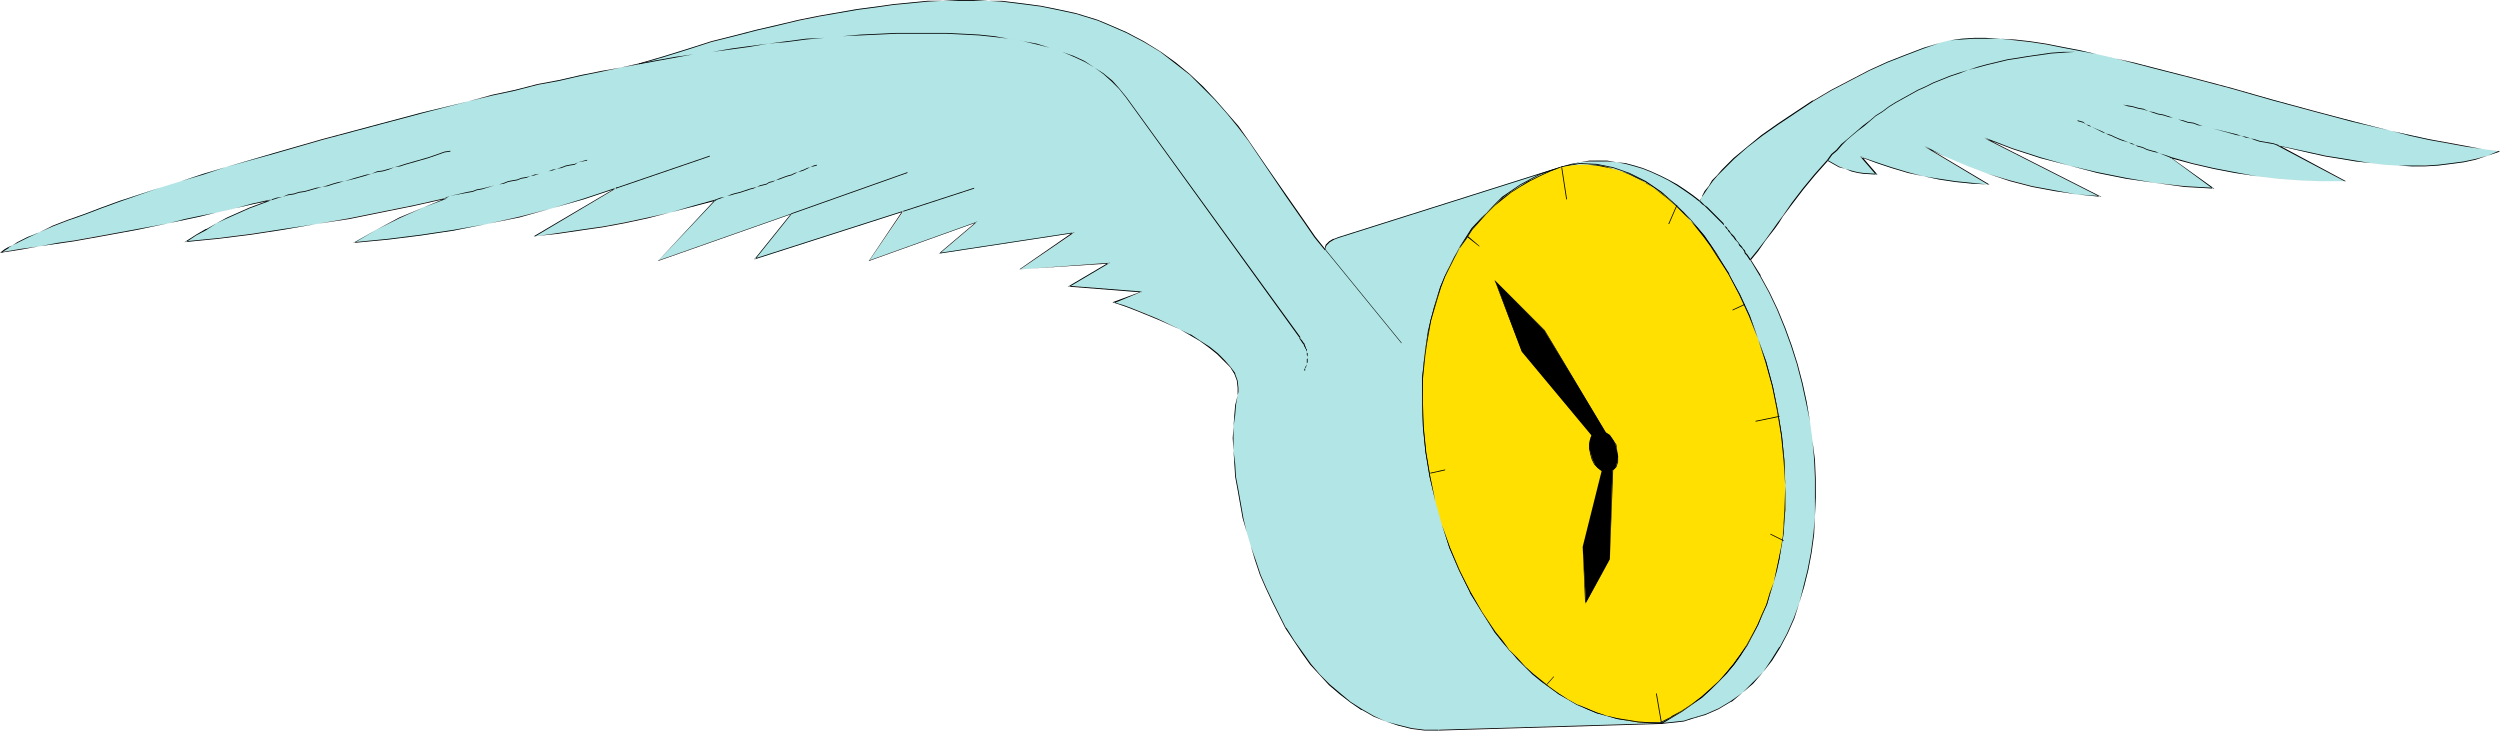 <?xml version="1.0" encoding="UTF-8" standalone="no"?>
<svg
   version="1.0"
   width="129.809mm"
   height="37.932mm"
   id="svg48"
   sodipodi:docname="Time Flies 2.wmf"
   xmlns:inkscape="http://www.inkscape.org/namespaces/inkscape"
   xmlns:sodipodi="http://sodipodi.sourceforge.net/DTD/sodipodi-0.dtd"
   xmlns="http://www.w3.org/2000/svg"
   xmlns:svg="http://www.w3.org/2000/svg">
  <sodipodi:namedview
     id="namedview48"
     pagecolor="#ffffff"
     bordercolor="#000000"
     borderopacity="0.25"
     inkscape:showpageshadow="2"
     inkscape:pageopacity="0.0"
     inkscape:pagecheckerboard="0"
     inkscape:deskcolor="#d1d1d1"
     inkscape:document-units="mm" />
  <defs
     id="defs1">
    <pattern
       id="WMFhbasepattern"
       patternUnits="userSpaceOnUse"
       width="6"
       height="6"
       x="0"
       y="0" />
  </defs>
  <path
     style="fill:#b2e5e5;fill-opacity:1;fill-rule:evenodd;stroke:none"
     d="M 0.323,49.459 0.97,49.136 l 0.646,-0.485 0.808,-0.485 0.97,-0.485 1.939,-1.131 2.424,-0.97 2.586,-1.131 2.909,-1.131 3.232,-1.293 3.394,-1.293 3.555,-1.293 3.878,-1.293 4.04,-1.293 4.202,-1.293 4.363,-1.455 4.363,-1.293 9.373,-2.748 9.534,-2.586 9.696,-2.748 9.696,-2.586 9.373,-2.263 4.686,-1.131 4.525,-1.131 4.363,-0.97 4.363,-0.97 4.202,-0.97 4.04,-0.647 3.717,-0.808 3.555,-0.647 5.01,-1.616 4.686,-1.455 4.525,-1.293 4.525,-1.293 4.363,-1.131 4.202,-0.97 4.04,-0.808 4.04,-0.808 3.717,-0.808 3.717,-0.647 3.717,-0.485 3.394,-0.323 3.394,-0.485 3.232,-0.162 3.07,-0.162 L 188.102,0 h 2.909 l 2.909,0.162 2.747,0.162 2.586,0.162 2.586,0.323 2.424,0.485 2.424,0.323 2.262,0.485 2.262,0.647 2.101,0.485 2.101,0.808 1.939,0.647 3.717,1.616 3.394,1.94 3.232,1.94 2.909,2.101 2.909,2.424 2.586,2.263 2.424,2.586 2.262,2.586 2.101,2.748 2.101,2.748 3.878,5.495 3.717,5.495 3.555,5.334 1.939,2.586 1.939,2.424 0.162,-0.485 0.162,-0.323 0.646,-0.647 0.808,-0.485 0.808,-0.485 43.955,-13.9 1.778,-0.485 1.778,-0.323 1.778,-0.162 1.778,-0.162 1.778,0.162 1.778,0.162 1.778,0.323 1.778,0.323 1.616,0.647 1.616,0.647 1.778,0.647 1.616,0.808 1.616,0.97 1.616,0.97 1.454,1.131 1.454,1.131 0.485,-0.808 0.646,-1.131 0.646,-0.97 0.808,-0.97 0.97,-1.131 0.97,-1.131 0.97,-0.97 1.293,-1.293 2.586,-2.263 2.909,-2.263 3.07,-2.263 3.394,-2.263 3.555,-2.101 3.555,-2.101 3.717,-1.94 3.717,-1.94 3.555,-1.778 3.717,-1.455 3.394,-1.293 3.232,-0.97 1.939,-0.485 2.262,-0.323 2.424,-0.162 h 2.424 l 2.747,0.162 2.909,0.323 2.909,0.323 3.232,0.485 3.232,0.485 3.394,0.647 3.394,0.808 3.555,0.808 3.717,0.97 3.717,0.808 7.595,2.101 7.918,2.101 7.918,2.101 7.757,2.263 7.918,1.94 7.595,1.94 3.717,0.808 3.717,0.808 3.555,0.808 3.555,0.647 3.394,0.485 3.232,0.485 -2.262,0.808 -2.424,0.647 -2.262,0.647 -2.424,0.323 -2.586,0.323 h -2.586 l -2.586,0.162 -2.586,-0.162 -2.747,-0.162 -2.747,-0.323 -2.909,-0.323 -2.909,-0.485 -3.07,-0.647 -2.909,-0.485 -6.302,-1.455 12.928,6.95 h -4.363 l -4.202,-0.162 -4.363,-0.323 -4.202,-0.485 -4.363,-0.647 -4.202,-0.808 -4.202,-1.131 -4.202,-1.131 8.403,6.142 -5.656,-0.485 -5.818,-0.647 -5.656,-0.808 -5.656,-1.131 -5.494,-1.455 -5.656,-1.455 -5.494,-1.94 -5.494,-1.94 22.624,11.476 -4.525,-0.485 -4.363,-0.647 -4.363,-0.97 -4.363,-1.131 -4.363,-1.293 -4.202,-1.616 -4.202,-1.778 -4.04,-1.94 12.443,7.435 -3.07,-0.162 -3.232,-0.323 -3.232,-0.485 -3.07,-0.647 -3.07,-0.808 -3.232,-0.808 -2.909,-0.97 -3.07,-1.293 3.07,3.556 -2.586,-0.162 -1.131,-0.323 -1.293,-0.162 -1.131,-0.485 -1.293,-0.485 -1.131,-0.485 -1.131,-0.647 -2.424,2.748 -2.262,2.748 -2.101,2.748 -1.939,2.586 -0.808,1.293 -0.97,1.131 -1.616,2.424 -1.454,1.94 -1.616,1.778 1.939,3.233 1.778,3.233 1.616,3.394 1.616,3.556 1.293,3.556 0.97,3.556 1.131,3.718 0.808,3.718 0.646,3.879 0.485,3.718 0.323,3.718 0.162,3.718 0.162,3.718 -0.162,3.718 -0.323,3.556 -0.485,3.556 -0.485,3.394 -0.808,3.233 -0.97,3.233 -1.131,3.071 -1.293,2.909 -1.293,2.748 -1.616,2.586 -1.778,2.263 -1.939,2.101 -2.101,1.94 -2.262,1.778 -2.424,1.293 -2.586,1.293 -2.747,0.808 -1.454,0.323 -1.454,0.323 -3.07,0.162 -43.47,1.293 v 0.162 l -2.909,-0.162 -2.586,-0.323 -2.586,-0.485 -2.424,-0.808 -2.424,-1.131 -2.262,-1.131 -2.262,-1.455 -2.101,-1.616 -1.939,-1.94 -1.939,-1.94 -1.778,-2.101 -1.778,-2.263 -1.616,-2.263 -1.454,-2.424 -1.454,-2.586 -1.293,-2.586 -1.131,-2.748 -1.131,-2.586 -0.97,-2.909 -0.97,-2.748 -0.808,-2.748 -0.646,-2.748 -0.646,-2.748 -0.485,-2.748 -0.323,-2.586 -0.323,-2.586 -0.162,-2.586 v -2.424 -2.263 l 0.162,-2.263 0.323,-1.94 0.323,-1.94 0.162,-0.647 V 76.128 l -0.162,-1.455 -0.646,-1.293 -0.808,-1.455 -1.131,-1.293 -1.454,-1.293 -1.616,-1.293 -1.778,-1.131 -1.939,-1.131 -1.939,-1.131 -4.363,-2.101 -4.363,-1.778 -2.101,-0.647 -2.101,-0.808 5.333,-1.94 -14.221,-1.293 7.918,-4.526 -17.453,1.293 10.504,-7.112 -26.341,4.041 7.272,-6.142 -21.008,7.435 6.626,-9.536 -29.25,9.375 7.272,-8.89 -26.018,9.051 10.989,-11.799 -4.363,1.293 -4.363,1.131 -4.363,0.97 -4.525,0.97 -4.363,0.808 -4.525,0.808 -4.363,0.485 -4.525,0.647 15.998,-9.375 -6.302,2.101 -6.302,1.778 -6.302,1.616 -6.464,1.455 -6.464,1.293 -6.464,0.97 -6.464,0.808 -6.626,0.485 4.363,-2.424 4.525,-2.263 4.686,-2.101 4.686,-1.94 -6.464,1.455 -12.766,2.586 -6.464,1.131 -6.464,1.131 -6.302,0.808 -6.464,0.808 -6.464,0.808 2.101,-1.293 2.101,-1.293 1.939,-1.131 2.101,-1.131 4.363,-1.778 4.363,-1.778 -3.717,0.97 -3.555,0.808 -3.555,0.808 -3.232,0.808 -3.07,0.647 -3.07,0.647 -6.141,1.293 -6.141,0.97 -6.302,1.131 -3.394,0.647 -3.394,0.485 -3.555,0.485 z"
     id="path1" />
  <path
     style="fill:#000000;fill-opacity:1;fill-rule:evenodd;stroke:none"
     d="m 0.323,49.459 v 0.162 L 0.97,49.136 1.778,48.651 H 1.616 l 0.808,-0.485 0.97,-0.485 1.939,-0.97 2.424,-1.131 2.586,-1.131 2.909,-1.131 3.232,-1.131 3.394,-1.293 3.555,-1.293 7.918,-2.748 4.202,-1.293 4.363,-1.293 4.363,-1.455 9.373,-2.586 9.534,-2.748 9.696,-2.586 9.696,-2.586 9.373,-2.424 4.686,-1.131 4.525,-0.97 4.363,-1.131 4.363,-0.808 4.202,-0.97 4.04,-0.808 3.717,-0.808 3.555,-0.647 5.01,-1.455 4.686,-1.455 4.525,-1.455 4.525,-1.131 4.363,-1.131 4.202,-0.97 4.04,-0.97 4.04,-0.808 3.717,-0.647 3.717,-0.647 3.717,-0.485 3.394,-0.485 3.394,-0.323 3.232,-0.323 3.07,-0.162 h 3.07 2.909 2.909 l 2.747,0.162 2.586,0.323 2.586,0.323 2.424,0.323 2.424,0.485 2.262,0.485 2.262,0.485 2.101,0.647 2.101,0.647 1.939,0.808 3.717,1.616 3.394,1.778 v 0 l 3.232,1.94 2.909,2.263 2.909,2.263 2.424,2.424 2.424,2.424 2.424,2.748 2.101,2.586 2.101,2.748 3.717,5.495 3.717,5.495 3.717,5.334 1.778,2.586 2.101,2.586 0.162,-0.647 0.162,-0.323 v 0 l 0.646,-0.647 0.808,-0.485 v 0 l 0.808,-0.323 43.955,-13.9 1.778,-0.485 1.778,-0.485 1.778,-0.162 h 1.778 1.778 l 1.778,0.162 1.778,0.323 1.778,0.485 1.616,0.485 1.616,0.647 1.778,0.808 1.616,0.808 v 0 l 1.616,0.97 1.454,0.97 1.616,1.131 1.454,1.131 0.485,-0.97 v 0 l 0.646,-0.97 0.646,-0.97 0.808,-1.131 0.97,-1.131 0.97,-0.97 2.262,-2.263 2.586,-2.263 2.909,-2.263 3.232,-2.263 3.394,-2.263 3.394,-2.263 v 0 l 3.555,-2.101 3.717,-1.94 3.717,-1.94 3.555,-1.616 3.717,-1.455 3.394,-1.293 3.232,-1.131 1.939,-0.485 2.262,-0.162 2.424,-0.162 h 2.424 2.747 l 2.909,0.323 2.909,0.323 3.232,0.485 3.232,0.647 3.394,0.647 3.394,0.647 3.555,0.808 3.717,0.97 3.717,0.97 7.595,1.94 7.918,2.101 7.918,2.263 7.757,2.101 7.918,2.101 7.595,1.778 3.717,0.97 3.717,0.808 3.555,0.647 3.555,0.647 3.394,0.485 3.232,0.485 v -0.162 l -2.262,0.97 -2.424,0.647 -2.262,0.485 -2.424,0.323 -2.586,0.323 -2.586,0.162 h -2.586 -2.586 l -2.747,-0.162 -2.747,-0.323 -2.909,-0.485 -2.909,-0.485 -3.07,-0.485 -2.909,-0.647 -6.787,-1.455 13.413,7.112 v 0 h -4.363 l -4.202,-0.162 -4.363,-0.323 -4.202,-0.485 -4.363,-0.808 -4.202,-0.808 -4.202,-0.97 -4.525,-1.293 8.565,6.304 0.162,-0.162 -5.656,-0.323 -5.818,-0.647 -5.656,-0.97 -5.656,-1.131 -5.494,-1.293 -5.656,-1.616 -5.494,-1.778 -5.494,-2.101 v 0.162 l 22.624,11.476 v -0.162 l -4.525,-0.323 -4.363,-0.808 -4.363,-0.808 -4.363,-1.131 -4.363,-1.293 -4.202,-1.616 -4.202,-1.778 -4.04,-2.101 v 0.162 l 12.443,7.435 v 0 l -3.07,-0.323 -3.232,-0.323 -3.232,-0.485 -3.07,-0.485 -3.07,-0.808 -3.232,-0.97 -2.909,-0.97 -3.232,-1.131 3.07,3.556 0.162,-0.162 -2.586,-0.162 -1.131,-0.162 -1.293,-0.323 -1.131,-0.323 -1.293,-0.485 -1.131,-0.647 v 0 l -1.131,-0.647 -2.586,2.909 -2.262,2.748 -2.101,2.748 -1.778,2.586 -0.97,1.293 -0.808,1.131 -1.616,2.263 -1.616,2.101 -1.454,1.778 1.939,3.233 v 0 l 1.778,3.233 1.616,3.394 1.454,3.556 1.293,3.556 1.131,3.556 0.97,3.718 0.808,3.718 0.808,3.879 0.485,3.718 0.323,3.718 0.162,3.718 v 3.718 3.718 l -0.323,3.556 -0.485,3.556 -0.646,3.394 -0.808,3.233 -0.808,3.233 -1.131,3.071 -1.293,2.909 -1.454,2.748 v -0.162 l -1.616,2.586 -1.616,2.424 -2.101,2.101 -1.939,1.94 -2.262,1.616 v 0 l -2.424,1.455 -2.586,1.131 -2.747,0.808 2.747,-0.647 2.586,-1.131 2.424,-1.455 h 0.162 l 2.101,-1.778 2.101,-1.778 1.939,-2.263 1.778,-2.263 1.616,-2.586 v 0 l 1.454,-2.748 1.293,-2.909 0.97,-3.071 0.97,-3.233 0.808,-3.233 0.646,-3.394 0.485,-3.556 0.162,-3.556 0.162,-3.718 v -3.718 l -0.162,-3.718 -0.485,-3.718 -0.485,-3.718 -0.646,-3.879 -0.808,-3.718 -0.97,-3.718 -1.131,-3.556 -1.293,-3.556 -1.454,-3.556 -1.616,-3.394 -1.778,-3.233 v -0.162 l -1.939,-3.071 v 0.162 l 1.454,-1.778 1.454,-2.101 1.778,-2.263 0.808,-1.131 0.808,-1.293 1.939,-2.586 2.101,-2.748 2.262,-2.748 2.586,-2.909 h -0.162 l 1.131,0.647 v 0 l 1.131,0.647 1.293,0.323 1.131,0.485 1.293,0.323 1.131,0.162 2.747,0.162 -3.07,-3.556 -0.162,0.162 3.07,1.131 2.909,0.97 3.232,0.97 3.07,0.647 3.07,0.647 3.232,0.485 3.232,0.323 3.394,0.162 -12.766,-7.597 v 0.162 l 4.04,1.94 4.202,1.778 4.202,1.616 4.363,1.455 4.363,1.131 4.363,0.808 4.363,0.647 4.848,0.485 -22.947,-11.637 v 0.162 l 5.494,2.101 5.494,1.778 5.656,1.455 5.494,1.455 5.656,1.131 5.656,0.808 5.818,0.808 5.818,0.323 -8.565,-6.142 v 0.162 l 4.202,1.131 4.202,0.97 4.202,0.808 4.363,0.647 4.202,0.485 4.363,0.323 4.202,0.162 h 4.686 l -13.251,-7.112 v 0.162 l 6.302,1.455 2.909,0.647 3.07,0.485 2.909,0.485 2.909,0.323 2.747,0.323 2.747,0.162 2.586,0.162 h 2.586 l 2.586,-0.162 2.586,-0.323 2.424,-0.323 2.262,-0.485 2.424,-0.808 2.424,-0.808 -3.394,-0.485 -3.394,-0.647 -3.555,-0.647 -3.555,-0.647 -3.717,-0.808 -3.717,-0.808 -7.595,-1.94 -7.918,-2.101 -7.757,-2.101 -7.918,-2.263 -7.918,-2.101 -7.595,-1.94 -3.717,-0.97 -3.717,-0.808 -3.555,-0.808 -3.394,-0.808 -3.394,-0.647 -3.232,-0.647 -3.232,-0.485 -2.909,-0.323 -2.909,-0.162 -2.747,-0.162 h -2.424 l -2.424,0.162 -2.262,0.323 -1.939,0.485 -3.232,0.97 -3.394,1.293 -3.717,1.455 -3.555,1.616 -3.717,1.94 -3.717,1.94 -3.555,2.101 h -0.162 l -3.394,2.263 -3.394,2.263 -3.232,2.263 -2.747,2.263 -2.747,2.263 -2.262,2.263 -0.97,1.131 -0.97,0.97 -0.646,1.131 -0.808,0.97 -0.485,0.97 v 0.162 l -0.485,0.808 h 0.162 l -1.454,-1.131 -1.616,-1.131 -1.454,-0.97 -1.778,-0.97 v 0 l -1.616,-0.808 -1.778,-0.808 -1.616,-0.647 -1.616,-0.485 -1.778,-0.485 -1.778,-0.162 -1.778,-0.323 h -1.778 -1.778 l -1.778,0.323 -1.778,0.323 -1.778,0.485 -43.955,13.9 -0.808,0.323 h -0.162 l -0.808,0.485 -0.646,0.647 -0.162,0.485 v 0.485 -0.162 l -1.939,-2.424 -1.778,-2.586 -3.717,-5.334 -3.717,-5.334 -3.878,-5.657 -1.939,-2.748 -2.262,-2.586 -2.262,-2.586 -2.424,-2.586 -2.586,-2.424 -2.747,-2.263 -2.909,-2.101 -3.394,-2.101 v 0 l -3.394,-1.778 -3.717,-1.616 -1.939,-0.808 -2.101,-0.647 -2.101,-0.647 -2.262,-0.485 -2.262,-0.485 -2.424,-0.485 -2.424,-0.323 -2.586,-0.323 -2.586,-0.323 h -2.747 L 191.011,0 h -2.909 l -3.07,0.162 h -3.07 l -3.232,0.323 -3.394,0.323 -3.394,0.485 -3.717,0.485 -3.717,0.647 -3.717,0.647 -4.04,0.808 -4.04,0.97 -4.202,0.97 -4.363,1.131 -4.525,1.131 -4.525,1.455 -4.686,1.455 -5.01,1.455 -3.555,0.808 -3.717,0.647 -4.04,0.808 -4.202,0.97 -4.363,0.808 -4.363,1.131 -4.525,0.97 -4.686,1.293 -9.373,2.263 -9.696,2.586 -9.696,2.586 -9.534,2.748 -9.373,2.748 -4.363,1.293 -4.363,1.455 -4.202,1.293 -7.918,2.586 -3.555,1.293 -3.394,1.293 -3.232,1.131 -2.909,1.131 -2.586,1.293 -2.424,0.97 -1.939,0.97 -0.97,0.647 -0.808,0.323 v 0 L 0.808,48.974 0,49.621 Z"
     id="path2" />
  <path
     style="fill:#000000;fill-opacity:1;fill-rule:evenodd;stroke:none"
     d="m 331.926,140.942 -1.454,0.485 -1.454,0.162 -3.07,0.323 -43.632,1.293 v 0.162 l 0.162,-0.162 h -2.909 l -2.586,-0.323 -2.586,-0.647 -2.424,-0.647 -2.424,-1.131 -2.262,-1.293 v 0 l -2.262,-1.455 -1.939,-1.616 -2.101,-1.778 -1.939,-1.94 -1.778,-2.101 -1.616,-2.263 -1.616,-2.263 -1.616,-2.586 v 0.162 l -1.293,-2.586 -1.293,-2.586 -1.293,-2.748 -1.131,-2.586 -0.97,-2.909 -0.97,-2.748 -0.808,-2.748 -0.646,-2.748 -0.485,-2.748 -0.485,-2.748 -0.485,-2.586 -0.162,-2.586 -0.323,-2.586 v -2.424 -2.263 l 0.323,-2.263 0.162,-1.94 0.323,-1.94 0.162,-0.647 V 76.128 l -0.162,-1.455 -0.485,-1.293 v -0.162 l -0.97,-1.293 -1.131,-1.293 -1.293,-1.293 -1.616,-1.293 -1.778,-1.131 -1.939,-1.293 h -0.162 l -1.939,-0.97 -4.363,-2.101 -4.363,-1.778 -2.101,-0.808 -2.101,-0.647 v 0.162 l 5.494,-2.263 -14.382,-1.131 0.162,0.162 7.918,-4.687 -17.614,1.293 v 0 l 10.666,-7.273 -26.502,4.041 v 0.162 l 7.434,-6.304 -21.17,7.597 v 0 l 6.626,-9.698 -29.25,9.375 0.162,0.162 7.272,-9.051 -26.179,9.213 v 0 l 11.312,-11.961 -4.686,1.293 -4.363,1.293 -4.363,0.97 -4.525,0.97 -4.363,0.808 -4.525,0.647 -4.363,0.647 -4.525,0.647 h 0.162 l 16.322,-9.698 -6.787,2.263 -6.302,1.94 -6.302,1.616 -6.464,1.455 -6.464,1.131 -6.464,0.97 -6.464,0.808 -6.626,0.647 v 0.162 l 4.363,-2.586 4.525,-2.263 4.686,-2.101 4.686,-1.778 v -0.162 l -6.464,1.455 -12.766,2.586 -6.464,1.131 -6.464,0.97 -6.302,0.97 -6.464,0.808 -6.464,0.647 0.162,0.162 1.939,-1.293 2.101,-1.131 v 0 l 1.939,-1.293 2.101,-0.97 4.363,-1.94 4.363,-1.616 v -0.162 l -3.717,0.808 -3.555,0.97 -3.555,0.808 -3.232,0.647 -3.07,0.647 -3.07,0.808 -6.141,1.131 -6.141,1.131 -6.302,1.131 -3.394,0.485 -3.394,0.647 -3.555,0.485 L 0.323,49.459 0,49.621 4.202,48.974 l 3.555,-0.647 3.394,-0.485 3.394,-0.485 6.302,-1.131 6.141,-1.131 6.141,-1.293 3.07,-0.647 3.07,-0.647 3.232,-0.808 3.555,-0.808 3.555,-0.808 3.717,-0.808 v -0.162 l -4.363,1.616 -4.363,1.94 -2.101,1.131 -1.939,1.131 h -0.162 l -1.939,1.131 -2.262,1.455 6.626,-0.647 6.464,-0.808 6.302,-0.97 6.464,-1.131 6.464,-0.97 12.766,-2.586 6.464,-1.455 v -0.162 l -4.686,1.94 -4.686,1.94 -4.525,2.424 -4.525,2.586 6.787,-0.647 6.464,-0.808 6.464,-0.97 6.464,-1.293 6.464,-1.293 6.302,-1.778 6.302,-1.778 6.302,-2.101 v -0.162 l -16.16,9.536 4.686,-0.485 4.363,-0.647 4.525,-0.647 4.363,-0.808 4.525,-0.97 4.363,-1.131 4.363,-1.131 4.363,-1.131 v -0.162 l -11.15,11.961 26.179,-9.213 v -0.162 l -7.272,9.051 29.25,-9.375 -0.162,-0.162 -6.626,9.859 21.17,-7.597 v -0.162 l -7.434,6.304 26.502,-4.041 -0.162,-0.162 -10.504,7.273 17.614,-1.131 -0.162,-0.162 -7.918,4.687 14.382,1.131 V 57.217 l -5.656,2.101 2.424,0.808 2.101,0.808 4.363,1.778 4.363,1.94 1.939,1.131 v 0 l 1.939,1.131 1.778,1.293 1.616,1.293 1.293,1.293 1.293,1.293 0.808,1.293 v 0 l 0.485,1.293 0.162,1.455 v 0.808 0.647 l -0.485,1.94 -0.162,1.94 -0.162,2.263 -0.162,2.263 0.162,2.424 0.162,2.586 0.162,2.586 0.485,2.586 0.485,2.748 0.485,2.748 0.808,2.748 0.808,2.748 0.808,2.748 0.97,2.909 1.131,2.586 1.293,2.748 1.293,2.586 1.293,2.586 v 0 l 1.616,2.424 1.616,2.424 1.616,2.263 1.939,2.101 1.778,1.94 2.101,1.778 2.101,1.616 2.101,1.455 h 0.162 l 2.262,1.293 2.424,0.97 2.424,0.808 2.586,0.647 2.586,0.323 h 2.909 v -0.162 0.162 l 43.47,-1.293 3.07,-0.323 1.454,-0.162 1.454,-0.485 2.747,-0.808 z"
     id="path3" />
  <path
     style="fill:#000000;fill-opacity:1;fill-rule:evenodd;stroke:none"
     d="m 53.328,39.276 0.97,-0.323 1.131,-0.323 1.131,-0.323 1.131,-0.162 0.97,-0.323 1.131,-0.162 1.131,-0.323 1.131,-0.323 1.131,-0.323 1.131,-0.162 0.97,-0.323 1.131,-0.323 1.131,-0.323 2.101,-0.485 1.131,-0.323 1.131,-0.323 0.97,-0.323 1.131,-0.323 1.131,-0.162 1.131,-0.323 1.131,-0.485 1.131,-0.162 0.97,-0.323 2.262,-0.647 1.131,-0.323 1.131,-0.323 3.232,-1.131 1.131,-0.162 v -0.162 l -1.131,0.162 -3.232,1.131 -1.131,0.323 -1.131,0.323 -2.262,0.647 -0.97,0.323 -1.131,0.323 -1.131,0.323 -1.131,0.323 -1.131,0.162 -1.131,0.485 -0.97,0.162 -1.131,0.323 -1.131,0.323 -2.101,0.647 -1.131,0.162 -1.131,0.323 -0.97,0.323 -1.131,0.323 -1.131,0.162 -1.131,0.323 -1.131,0.323 -1.131,0.162 -0.97,0.323 -1.131,0.162 -1.131,0.485 -1.131,0.162 -0.97,0.323 z"
     id="path4" />
  <path
     style="fill:#000000;fill-opacity:1;fill-rule:evenodd;stroke:none"
     d="m 115.221,31.356 -1.778,0.485 -0.646,0.323 -0.97,0.162 -0.808,0.162 -0.808,0.323 -0.97,0.323 -0.808,0.162 -0.808,0.323 -1.778,0.485 -0.97,0.162 -0.808,0.323 -0.808,0.162 -0.97,0.162 -0.808,0.323 -0.97,0.162 -0.808,0.162 -0.808,0.323 -0.97,0.323 -0.808,0.162 -2.586,0.647 -0.97,0.162 -0.808,0.323 -0.97,0.162 -3.555,0.808 -0.808,0.323 v 0.162 l 0.808,-0.485 3.555,-0.647 0.97,-0.162 0.808,-0.323 0.97,-0.162 2.586,-0.808 0.808,-0.162 0.97,-0.162 0.808,-0.323 0.808,-0.162 0.97,-0.162 0.808,-0.323 0.97,-0.162 0.808,-0.323 0.808,-0.162 0.97,-0.323 1.778,-0.485 0.808,-0.162 0.808,-0.323 0.97,-0.162 0.808,-0.323 0.808,-0.162 0.97,-0.162 0.646,-0.485 1.778,-0.323 z"
     id="path5" />
  <path
     style="fill:#000000;fill-opacity:1;fill-rule:evenodd;stroke:none"
     d="m 120.877,37.013 18.422,-6.304 v -0.162 l -18.422,6.304 z"
     id="path6" />
  <path
     style="fill:#000000;fill-opacity:1;fill-rule:evenodd;stroke:none"
     d="m 160.307,32.326 -0.646,0.162 -0.646,0.323 -0.646,0.162 -0.646,0.323 -0.485,0.162 -0.646,0.323 -0.646,0.162 -0.646,0.323 -0.646,0.162 -0.485,0.162 -1.293,0.485 -0.646,0.323 -0.646,0.162 -0.646,0.162 -0.485,0.323 -0.646,0.162 -0.646,0.162 -0.646,0.323 -0.646,0.162 -0.646,0.162 -1.939,0.647 -0.646,0.162 -0.646,0.162 -0.485,0.162 -0.808,0.323 -0.485,0.162 -0.808,0.162 -0.485,0.162 -0.646,0.323 v 0.162 l 0.646,-0.323 0.485,-0.162 0.808,-0.323 0.485,-0.162 0.808,-0.162 0.485,-0.162 0.646,-0.162 0.646,-0.162 1.939,-0.647 0.646,-0.162 0.646,-0.323 0.646,-0.162 0.646,-0.162 0.646,-0.162 0.485,-0.323 0.646,-0.162 0.646,-0.323 0.646,-0.162 1.293,-0.485 0.485,-0.162 0.646,-0.162 0.646,-0.323 0.646,-0.323 0.646,-0.162 0.485,-0.162 0.646,-0.323 0.646,-0.323 0.646,-0.162 0.646,-0.162 z"
     id="path7" />
  <path
     style="fill:#000000;fill-opacity:1;fill-rule:evenodd;stroke:none"
     d="M 155.297,42.024 178.083,33.942 v -0.162 l -22.786,8.082 z"
     id="path8" />
  <path
     style="fill:#000000;fill-opacity:1;fill-rule:evenodd;stroke:none"
     d="M 191.173,36.852 177.275,41.377 v 0.162 l 13.898,-4.526 z"
     id="path9" />
  <path
     style="fill:#000000;fill-opacity:1;fill-rule:evenodd;stroke:none"
     d="m 125.401,12.607 3.555,-0.647 3.555,-0.647 3.555,-0.647 3.717,-0.485 3.717,-0.485 3.555,-0.485 3.717,-0.647 3.717,-0.323 3.717,-0.485 3.555,-0.323 3.555,-0.323 3.555,-0.162 3.555,-0.162 3.394,-0.162 h 3.394 3.394 3.232 l 3.232,0.162 3.07,0.162 3.07,0.323 2.747,0.323 2.747,0.485 2.747,0.647 2.586,0.647 2.424,0.808 2.262,0.97 2.101,0.97 1.939,1.131 1.778,1.293 1.616,1.455 1.454,1.455 1.293,1.616 h 0.162 l -1.454,-1.778 -1.293,-1.455 -1.778,-1.455 -1.778,-1.131 -1.939,-1.293 -2.101,-0.97 -2.262,-0.808 -2.424,-0.808 -2.586,-0.808 -2.747,-0.485 -2.747,-0.485 -2.747,-0.485 -3.07,-0.323 -3.07,-0.162 -3.232,-0.162 h -3.232 -3.394 -3.394 l -3.394,0.162 -3.555,0.162 -3.555,0.323 -3.555,0.323 -3.555,0.162 -3.717,0.485 -3.717,0.485 -3.717,0.485 -3.555,0.485 -3.717,0.647 -3.717,0.485 -3.555,0.485 -3.555,0.647 -3.555,0.647 z"
     id="path10" />
  <path
     style="fill:#000000;fill-opacity:1;fill-rule:evenodd;stroke:none"
     d="m 220.907,19.072 34.098,47.196 0.162,-0.162 -34.098,-47.035 z"
     id="path11" />
  <path
     style="fill:#000000;fill-opacity:1;fill-rule:evenodd;stroke:none"
     d="m 255.005,66.269 v 0 0.162 l 0.323,0.485 0.323,0.485 0.162,0.162 0.162,0.485 0.162,0.162 v 0.162 l 0.162,0.162 v 0.162 l 0.162,0.323 v 0.162 0.162 0.323 0 l 0.162,0.323 v 0.323 l -0.162,0.162 v 0.647 0.162 0.162 l -0.323,0.647 v 0.162 l -0.162,0.162 v 0.323 h 0.162 v -0.323 -0.162 l 0.162,-0.162 0.162,-0.647 v -0.162 l 0.162,-0.162 v -0.647 -0.162 -0.323 -0.323 0 -0.323 l -0.162,-0.162 v -0.162 -0.323 -0.162 l -0.162,-0.162 v -0.162 l -0.162,-0.323 -0.162,-0.485 -0.162,-0.162 -0.323,-0.485 -0.323,-0.323 v -0.162 -0.162 z"
     id="path12" />
  <path
     style="fill:#000000;fill-opacity:1;fill-rule:evenodd;stroke:none"
     d="M 275.043,67.238 260.014,48.812 v 0.162 l 15.029,18.426 z"
     id="path13" />
  <path
     style="fill:#000000;fill-opacity:1;fill-rule:evenodd;stroke:none"
     d="m 306.555,32.811 3.394,-0.647 3.394,0.162 3.232,0.647 3.232,1.131 3.07,1.616 3.07,2.101 2.909,2.424 2.909,2.909 2.586,3.233 2.424,3.556 2.262,3.718 2.262,4.041 1.939,4.202 1.778,4.526 1.454,4.526 1.293,4.849 0.97,4.687 0.808,5.011 0.485,4.849 0.323,4.849 -0.162,4.849 -0.323,4.849 -0.808,4.687 -0.97,4.526 -1.454,4.364 -1.778,4.202 -2.101,3.879 -2.586,3.718 -2.909,3.394 -3.394,3.071 -3.878,2.748 -4.04,2.424 v 0 0.162 h 0.162 l 4.04,-2.424 3.878,-2.748 3.232,-3.071 3.07,-3.394 2.586,-3.717 2.101,-4.041 1.778,-4.202 1.293,-4.364 1.131,-4.526 0.808,-4.687 0.323,-4.849 v -4.849 l -0.162,-4.849 -0.485,-4.849 -0.808,-5.011 -0.97,-4.687 -1.293,-4.849 -1.616,-4.526 -1.616,-4.526 -1.939,-4.202 -2.262,-4.041 -2.262,-3.879 -2.424,-3.556 -2.747,-3.233 -2.747,-2.748 -2.909,-2.586 -3.07,-2.101 -3.232,-1.616 -3.232,-1.131 -3.232,-0.647 -3.394,-0.162 -3.394,0.647 z"
     id="path14" />
  <path
     style="fill:#000000;fill-opacity:1;fill-rule:evenodd;stroke:none"
     d="m 325.947,141.912 -4.525,-0.323 -4.04,-0.647 -4.04,-1.131 -3.878,-1.616 -3.555,-2.101 -3.394,-2.424 -3.232,-2.909 -3.07,-3.233 -2.747,-3.556 -2.586,-3.879 -2.262,-3.879 -2.101,-4.202 -1.939,-4.526 -1.616,-4.687 -1.293,-4.526 -0.97,-4.849 -0.808,-4.849 -0.485,-4.849 -0.162,-4.849 v -4.687 l 0.323,-4.687 0.808,-4.526 1.131,-4.526 1.293,-4.202 1.616,-4.041 2.101,-3.718 2.424,-3.556 2.747,-3.233 3.232,-2.909 3.394,-2.424 3.878,-2.101 4.363,-1.455 V 32.649 l -4.363,1.455 -3.878,2.101 -3.555,2.424 -3.07,3.071 -2.909,3.071 -2.262,3.556 -2.101,3.879 -1.778,4.041 -1.293,4.202 -1.131,4.526 -0.646,4.526 -0.485,4.687 v 4.687 l 0.162,4.849 0.485,4.849 0.808,4.849 1.131,4.849 1.293,4.526 1.454,4.687 1.939,4.526 2.101,4.202 2.424,4.041 2.424,3.879 2.909,3.556 3.07,3.071 3.07,2.909 3.555,2.586 3.555,2.101 3.878,1.616 4.04,1.131 4.04,0.647 4.525,0.323 z"
     id="path15" />
  <path
     style="fill:#000000;fill-opacity:1;fill-rule:evenodd;stroke:none"
     d="m 306.555,32.649 0.808,6.465 h 0.162 l -0.808,-6.465 z"
     id="path16" />
  <path
     style="fill:#000000;fill-opacity:1;fill-rule:evenodd;stroke:none"
     d="m 327.401,44.125 1.454,-3.879 v 0 l -1.616,3.879 z"
     id="path17" />
  <path
     style="fill:#000000;fill-opacity:1;fill-rule:evenodd;stroke:none"
     d="m 342.43,59.642 -2.586,1.293 v 0.162 l 2.586,-1.293 z"
     id="path18" />
  <path
     style="fill:#000000;fill-opacity:1;fill-rule:evenodd;stroke:none"
     d="m 344.531,82.755 4.525,-0.808 V 81.785 Z"
     id="path19" />
  <path
     style="fill:#000000;fill-opacity:1;fill-rule:evenodd;stroke:none"
     d="m 349.864,106.191 -2.586,-1.455 v 0.162 z"
     id="path20" />
  <path
     style="fill:#000000;fill-opacity:1;fill-rule:evenodd;stroke:none"
     d="m 339.198,126.072 1.778,3.394 h 0.162 l -1.778,-3.394 z"
     id="path21" />
  <path
     style="fill:#000000;fill-opacity:1;fill-rule:evenodd;stroke:none"
     d="m 326.108,141.912 -1.131,-5.657 h -0.162 l 1.131,5.657 z"
     id="path22" />
  <path
     style="fill:#000000;fill-opacity:1;fill-rule:evenodd;stroke:none"
     d="m 304.777,132.86 -1.454,1.455 0.162,0.162 1.454,-1.455 z"
     id="path23" />
  <path
     style="fill:#000000;fill-opacity:1;fill-rule:evenodd;stroke:none"
     d="m 283.446,92.291 -2.747,0.647 v 0.162 l 2.747,-0.647 z"
     id="path24" />
  <path
     style="fill:#000000;fill-opacity:1;fill-rule:evenodd;stroke:none"
     d="m 290.233,48.328 -2.262,-1.94 -0.162,0.162 2.262,1.94 z"
     id="path25" />
  <path
     style="fill:#000000;fill-opacity:1;fill-rule:evenodd;stroke:none"
     d="m 311.241,118.475 -0.646,-10.991 3.717,-15.032 v 0 l -3.717,15.032 0.485,10.991 z"
     id="path26" />
  <path
     style="fill:#000000;fill-opacity:1;fill-rule:evenodd;stroke:none"
     d="m 314.312,92.453 -0.323,-0.323 -0.323,-0.323 -0.162,-0.162 -0.162,-0.323 h -0.162 l -0.162,-0.162 -0.162,-0.323 v -0.162 l -0.162,-0.323 -0.162,-0.323 -0.162,-0.162 v -0.162 l -0.162,-0.323 v -0.162 l -0.162,-0.323 v -0.323 -0.162 -0.808 l -0.162,-0.323 0.162,-0.162 v -0.485 -0.162 -0.323 l 0.162,-0.162 0.162,-0.162 v -0.162 l 0.162,-0.162 v 0 0 0 h -0.162 l -0.162,0.323 -0.162,0.162 v 0.162 l -0.162,0.323 v 0.162 0.485 l -0.162,0.162 0.162,0.323 v 0.808 0.162 l 0.162,0.323 v 0.323 0.162 l 0.162,0.323 0.162,0.162 v 0.323 l 0.162,0.162 0.162,0.323 0.162,0.323 0.162,0.162 v 0.162 l 0.162,0.162 0.162,0.323 0.162,0.162 0.323,0.162 0.485,0.485 z"
     id="path27" />
  <path
     style="fill:#000000;fill-opacity:1;fill-rule:evenodd;stroke:none"
     d="m 312.534,85.503 -13.736,-16.486 v 0 l -5.171,-13.739 h -0.162 l 9.696,9.859 11.958,19.881 0.162,-0.162 -11.958,-19.881 -9.858,-10.021 5.333,14.062 z"
     id="path28" />
  <path
     style="fill:#000000;fill-opacity:1;fill-rule:evenodd;stroke:none"
     d="m 315.12,85.018 h 0.323 l 0.162,0.323 0.162,0.162 0.162,0.162 0.162,0.323 0.162,0.162 0.162,0.162 0.162,0.162 v 0.323 l 0.162,0.323 0.162,0.323 0.162,0.162 0.162,0.323 v 0.323 l 0.162,0.323 v 0.808 0.323 0.485 0.323 0.323 l -0.162,0.162 v 0.162 l -0.162,0.323 -0.162,0.162 v 0.162 l -0.323,0.162 -0.162,0.323 0.162,0.162 0.162,-0.323 0.162,-0.323 0.162,-0.162 0.162,-0.162 v -0.323 l 0.162,-0.162 v -0.162 -0.323 l 0.162,-0.323 V 89.705 l -0.162,-0.323 v -0.808 -0.323 l -0.162,-0.323 v -0.323 l -0.162,-0.162 -0.162,-0.323 -0.162,-0.323 -0.162,-0.323 v -0.162 l -0.162,-0.323 -0.162,-0.162 -0.162,-0.323 -0.162,-0.162 -0.162,-0.162 -0.323,-0.323 h -0.323 z"
     id="path29" />
  <path
     style="fill:#000000;fill-opacity:1;fill-rule:evenodd;stroke:none"
     d="m 316.412,92.453 -0.485,17.294 -4.848,8.728 h 0.162 l 4.686,-8.728 0.646,-17.294 z"
     id="path30" />
  <path
     style="fill:#000000;fill-opacity:1;fill-rule:evenodd;stroke:none"
     d="m 343.561,50.914 -0.646,-0.97 -0.323,-0.323 -0.162,-0.485 -0.323,-0.323 -0.323,-0.485 -0.323,-0.323 -0.323,-0.485 -0.323,-0.323 -0.162,-0.323 -0.323,-0.485 -0.323,-0.323 -0.323,-0.323 -0.323,-0.485 -0.323,-0.323 -0.162,-0.323 -0.485,-0.323 -0.162,-0.485 -0.646,-0.647 -0.323,-0.323 -0.323,-0.323 -0.323,-0.323 -0.323,-0.323 -1.293,-1.293 -0.485,-0.323 -0.323,-0.323 -0.485,-0.485 -0.162,0.162 0.485,0.485 0.485,0.323 0.323,0.323 1.293,1.293 0.323,0.323 0.323,0.323 0.323,0.323 0.323,0.323 0.646,0.647 0.323,0.323 0.323,0.485 0.323,0.323 0.162,0.323 0.323,0.323 0.323,0.485 0.323,0.323 0.323,0.485 0.323,0.323 0.323,0.323 0.162,0.485 0.323,0.323 0.323,0.323 0.323,0.485 0.162,0.485 0.323,0.323 0.646,0.97 z"
     id="path31" />
  <path
     style="fill:#000000;fill-opacity:1;fill-rule:evenodd;stroke:none"
     d="m 358.752,31.518 0.808,-1.131 0.97,-0.808 0.97,-1.131 0.97,-0.97 1.131,-0.97 0.97,-0.808 1.293,-0.97 1.131,-0.97 1.131,-0.97 1.293,-0.808 1.293,-0.97 1.293,-0.808 1.454,-0.808 2.909,-1.616 1.454,-0.647 1.616,-0.808 1.616,-0.647 1.616,-0.647 1.939,-0.647 1.616,-0.647 1.939,-0.485 1.778,-0.485 4.04,-0.97 2.101,-0.323 1.939,-0.323 2.262,-0.323 2.262,-0.323 2.262,-0.162 2.424,-0.162 h 2.424 v 0 h -2.424 -2.424 l -2.262,0.162 -2.262,0.323 -2.262,0.323 -1.939,0.323 -2.101,0.323 -4.04,0.97 -1.778,0.485 -1.939,0.647 -1.616,0.485 -1.939,0.647 -1.616,0.647 -1.616,0.647 -1.616,0.808 -1.454,0.647 -2.909,1.616 -1.454,0.808 -1.293,0.808 -1.293,0.97 -1.293,0.808 -1.131,0.97 -1.293,0.97 -1.131,0.97 -1.131,0.97 -1.131,0.97 -0.97,0.808 -0.97,1.131 -0.97,0.808 -0.808,1.131 z"
     id="path32" />
  <path
     style="fill:#000000;fill-opacity:1;fill-rule:evenodd;stroke:none"
     d="m 447.147,28.447 -0.97,-0.323 -2.747,-0.485 -0.97,-0.323 -0.808,-0.162 -0.97,-0.323 -0.808,-0.162 -0.97,-0.323 -4.686,-1.131 -0.97,-0.323 -0.97,-0.162 -0.97,-0.323 -0.808,-0.323 -1.131,-0.162 -0.97,-0.323 -0.97,-0.162 -0.97,-0.323 -0.97,-0.323 -0.97,-0.323 -0.97,-0.162 -0.97,-0.323 -0.97,-0.162 -0.97,-0.485 -0.97,-0.162 -1.131,-0.323 -0.97,-0.162 -0.97,-0.162 v 0 l 0.97,0.323 0.97,0.162 1.131,0.323 0.97,0.162 0.97,0.323 0.97,0.323 0.97,0.323 0.97,0.162 0.97,0.323 0.97,0.162 0.97,0.323 0.97,0.323 0.97,0.323 1.131,0.162 0.808,0.323 0.97,0.162 0.97,0.162 0.97,0.323 4.686,1.293 0.97,0.162 0.808,0.323 0.97,0.162 0.808,0.323 0.97,0.323 2.747,0.485 0.97,0.323 z"
     id="path33" />
  <path
     style="fill:#000000;fill-opacity:1;fill-rule:evenodd;stroke:none"
     d="m 426.139,30.871 -0.808,-0.323 -1.616,-0.485 -0.646,-0.323 -0.646,-0.162 -1.131,-0.323 -0.646,-0.323 -0.485,-0.162 -0.646,-0.162 -0.485,-0.162 -0.646,-0.323 -0.646,-0.162 -1.131,-0.485 -0.485,-0.162 -1.131,-0.485 -0.646,-0.323 -0.485,-0.162 -0.646,-0.162 -0.485,-0.323 -2.262,-0.97 -0.485,-0.323 -0.646,-0.162 -0.485,-0.485 -1.131,-0.323 v 0.162 l 1.131,0.323 0.485,0.323 0.646,0.323 0.485,0.162 2.262,1.131 0.485,0.162 0.646,0.323 0.485,0.162 0.646,0.323 1.131,0.485 0.485,0.162 1.131,0.323 0.646,0.323 0.646,0.162 0.485,0.323 0.646,0.162 0.485,0.162 0.646,0.323 1.131,0.323 0.646,0.162 0.646,0.162 1.616,0.647 0.808,0.323 z"
     id="path34" />
  <path
     style="fill:#ffe000;fill-opacity:1;fill-rule:evenodd;stroke:none"
     d="m 306.393,32.811 1.778,-0.323 1.778,-0.162 h 1.616 l 1.778,0.162 1.616,0.162 1.616,0.485 1.616,0.485 1.616,0.647 1.616,0.808 1.616,0.808 1.454,0.97 1.616,1.131 1.454,1.131 1.293,1.293 1.454,1.455 1.454,1.455 1.293,1.455 1.293,1.778 1.293,1.616 1.293,1.778 2.262,3.879 2.101,4.041 1.939,4.202 1.778,4.526 1.454,4.526 1.293,4.687 1.131,4.849 0.646,4.849 0.646,5.011 0.162,4.849 v 4.849 l -0.485,4.849 -0.323,2.263 -0.485,2.424 -0.485,2.263 -0.485,2.263 -0.646,2.101 -0.808,2.263 -0.808,2.101 -0.97,1.94 -0.97,2.101 -1.131,1.94 -1.293,1.778 -1.293,1.778 -1.454,1.778 -1.454,1.778 -1.616,1.455 -1.778,1.455 -1.778,1.455 -1.939,1.293 -2.101,1.293 -2.262,0.97 h -2.101 -2.262 l -1.939,-0.323 -2.101,-0.485 -2.101,-0.485 -1.939,-0.647 -1.939,-0.808 -1.939,-0.808 -1.778,-0.97 -1.778,-1.131 -1.778,-1.131 -1.616,-1.293 -1.616,-1.455 -1.616,-1.455 -1.616,-1.616 -1.454,-1.616 -1.454,-1.778 -1.293,-1.778 -2.586,-3.718 -2.262,-4.041 -2.262,-4.202 -1.778,-4.526 -1.616,-4.526 -1.293,-4.687 -0.97,-4.687 -0.808,-4.849 -0.485,-4.849 -0.323,-4.849 0.162,-4.687 0.323,-4.687 0.323,-2.263 0.97,-4.526 1.131,-4.364 0.808,-2.101 0.808,-2.101 0.808,-1.94 1.131,-1.94 0.97,-1.778 1.131,-1.778 1.293,-1.778 1.293,-1.616 1.454,-1.616 1.454,-1.455 1.616,-1.455 1.778,-1.293 1.778,-1.131 1.939,-1.131 1.939,-0.97 2.101,-0.808 z"
     id="path35" />
  <path
     style="fill:#000000;fill-opacity:1;fill-rule:evenodd;stroke:none"
     d="m 306.393,32.811 1.778,-0.323 1.778,-0.162 h 1.616 l 1.778,0.162 1.616,0.323 1.616,0.323 1.616,0.485 1.616,0.647 1.616,0.808 1.616,0.808 h -0.162 l 1.616,0.97 1.454,1.131 1.454,1.131 1.454,1.293 1.454,1.455 1.454,1.455 1.293,1.616 1.293,1.616 1.293,1.778 1.131,1.778 2.424,3.718 v 0 l 2.101,4.041 1.939,4.202 1.778,4.526 1.454,4.526 1.293,4.687 0.97,4.849 0.808,4.849 0.485,5.011 0.323,4.849 -0.162,4.849 -0.323,4.849 -0.323,2.263 -0.485,2.424 -0.485,2.263 -0.485,2.263 -0.808,2.101 -0.646,2.263 -0.97,2.101 -0.808,1.94 -1.131,2.101 v 0 l -0.97,1.778 -1.293,1.94 -1.293,1.778 -1.454,1.778 -1.454,1.616 -1.778,1.616 -1.616,1.455 -1.939,1.455 -1.939,1.293 -2.101,1.131 h 0.162 l -2.262,1.131 h -2.101 l -2.262,-0.162 -1.939,-0.323 -2.101,-0.323 -2.101,-0.485 -1.939,-0.647 -1.939,-0.808 -1.939,-0.808 -1.778,-0.97 v 0 l -1.778,-1.131 -1.778,-1.293 -1.616,-1.293 -1.616,-1.293 -1.616,-1.455 -1.454,-1.616 -1.616,-1.616 -1.293,-1.778 -1.454,-1.778 -2.586,-3.879 -2.262,-3.879 v 0 l -2.101,-4.202 -1.939,-4.526 -1.616,-4.526 -1.293,-4.687 -0.97,-4.687 -0.808,-4.849 -0.485,-4.849 -0.162,-4.849 v -4.687 l 0.485,-4.687 0.323,-2.263 0.808,-4.526 1.293,-4.364 0.646,-2.101 0.808,-2.101 0.97,-1.94 0.97,-1.94 0.97,-1.778 v 0 l 1.293,-1.778 1.131,-1.778 1.454,-1.616 1.293,-1.455 1.616,-1.616 1.616,-1.293 1.616,-1.293 1.778,-1.131 1.939,-1.131 v 0 l 1.939,-0.97 2.101,-0.97 2.101,-0.808 v 0 l -2.101,0.647 -2.101,0.97 -1.939,0.97 h -0.162 l -1.778,1.131 -1.778,1.131 -1.778,1.293 -1.616,1.455 -1.454,1.455 -1.454,1.455 -1.454,1.778 -1.131,1.616 -1.131,1.778 v 0.162 l -1.131,1.778 -0.97,1.94 -0.97,1.94 -0.808,2.101 -0.646,2.101 -1.293,4.364 -0.808,4.526 -0.323,2.263 -0.485,4.687 v 4.687 l 0.162,4.849 0.485,4.849 0.808,4.849 1.131,4.687 1.293,4.687 1.454,4.526 1.939,4.526 2.101,4.202 v 0.162 l 2.424,3.879 2.586,3.879 1.293,1.778 1.454,1.616 1.454,1.778 1.454,1.455 1.616,1.616 1.616,1.293 1.778,1.293 1.778,1.293 1.778,0.97 v 0 l 1.778,0.97 1.939,0.97 1.939,0.808 1.939,0.485 2.101,0.647 2.101,0.323 1.939,0.323 2.262,0.162 h 2.101 l 2.262,-1.131 v 0 l 2.101,-1.293 1.939,-1.293 1.939,-1.293 1.616,-1.455 1.616,-1.616 1.616,-1.616 1.454,-1.778 1.293,-1.778 1.131,-1.94 1.131,-1.94 v 0 l 1.131,-2.101 0.808,-1.94 0.97,-2.101 0.646,-2.263 0.646,-2.101 0.646,-2.263 0.485,-2.263 0.323,-2.424 0.323,-2.263 0.485,-4.849 v -4.849 l -0.162,-4.849 -0.485,-5.011 -0.808,-4.849 -0.97,-4.849 -1.293,-4.687 -1.616,-4.526 -1.616,-4.526 -1.939,-4.202 -2.101,-4.041 v -0.162 l -2.424,-3.718 -1.131,-1.778 -1.293,-1.778 -1.293,-1.616 -1.454,-1.455 -1.293,-1.616 -1.454,-1.293 -1.454,-1.293 -1.454,-1.131 -1.616,-1.131 -1.454,-0.97 v 0 l -1.616,-0.97 -1.616,-0.808 -1.616,-0.485 -1.616,-0.485 -1.616,-0.485 -1.616,-0.323 h -1.778 -1.616 l -1.778,0.162 z"
     id="path36" />
  <path
     style="fill:#000000;fill-opacity:1;fill-rule:evenodd;stroke:none"
     d="m 306.393,32.811 0.97,6.304 h 0.162 l -0.97,-6.304 z"
     id="path37" />
  <path
     style="fill:#000000;fill-opacity:1;fill-rule:evenodd;stroke:none"
     d="m 327.563,43.964 1.616,-3.718 h -0.162 l -1.616,3.718 z"
     id="path38" />
  <path
     style="fill:#000000;fill-opacity:1;fill-rule:evenodd;stroke:none"
     d="m 342.43,59.642 -2.424,1.131 v 0.162 l 2.424,-1.131 z"
     id="path39" />
  <path
     style="fill:#000000;fill-opacity:1;fill-rule:evenodd;stroke:none"
     d="m 344.531,82.755 4.686,-0.97 v -0.162 l -4.686,0.97 z"
     id="path40" />
  <path
     style="fill:#000000;fill-opacity:1;fill-rule:evenodd;stroke:none"
     d="m 350.025,106.03 -2.586,-1.293 v 0.162 l 2.586,1.293 z"
     id="path41" />
  <path
     style="fill:#000000;fill-opacity:1;fill-rule:evenodd;stroke:none"
     d="m 339.36,125.91 1.778,3.233 v 0 z"
     id="path42" />
  <path
     style="fill:#000000;fill-opacity:1;fill-rule:evenodd;stroke:none"
     d="m 326.108,141.75 -0.97,-5.657 h -0.162 l 0.97,5.657 z"
     id="path43" />
  <path
     style="fill:#000000;fill-opacity:1;fill-rule:evenodd;stroke:none"
     d="m 304.939,132.699 -1.454,1.616 h 0.162 l 1.293,-1.455 z"
     id="path44" />
  <path
     style="fill:#000000;fill-opacity:1;fill-rule:evenodd;stroke:none"
     d="m 283.608,92.129 -2.909,0.647 v 0.162 l 2.909,-0.647 z"
     id="path45" />
  <path
     style="fill:#000000;fill-opacity:1;fill-rule:evenodd;stroke:none"
     d="m 290.395,48.328 -2.262,-1.94 -0.162,0.162 2.262,1.778 z"
     id="path46" />
  <path
     style="fill:#000000;fill-opacity:1;fill-rule:evenodd;stroke:none"
     d="m 311.241,118.314 -0.646,-10.991 3.717,-14.87 -0.808,-0.647 -0.485,-0.647 -0.485,-0.97 -0.323,-1.131 -0.323,-0.97 V 87.119 l 0.162,-0.97 0.323,-0.808 -13.736,-16.486 -5.171,-13.577 9.696,9.698 11.958,19.881 0.808,0.647 0.646,0.808 0.485,0.97 0.323,1.293 0.162,0.97 -0.162,1.131 -0.323,0.97 -0.162,0.323 -0.485,0.323 -0.485,17.456 z"
     id="path47" />
  <path
     style="fill:#000000;fill-opacity:1;fill-rule:evenodd;stroke:none"
     d="m 311.08,118.314 h 0.162 l -0.646,-10.991 3.717,-14.87 -0.646,-0.647 -0.646,-0.808 v 0.162 l -0.485,-0.97 -0.323,-1.131 -0.162,-0.97 V 87.119 86.149 l 0.485,-0.808 -13.736,-16.486 v 0 l -5.333,-13.577 h -0.162 l 9.858,9.698 11.797,20.042 0.808,0.485 0.646,0.808 v 0 l 0.646,0.97 0.323,1.293 v 0.97 1.131 l -0.323,0.97 v -0.162 l -0.323,0.323 -0.323,0.485 -0.485,17.456 -4.848,8.566 v 0.162 l 4.848,-8.728 0.646,-17.456 v 0 l 0.323,-0.323 0.323,-0.323 0.323,-0.97 v -1.131 l -0.162,-0.97 -0.162,-1.293 -0.646,-0.97 -0.646,-0.97 -0.808,-0.485 -11.958,-20.042 -9.858,-9.859 5.333,14.062 13.736,16.486 v -0.162 l -0.323,0.808 -0.162,0.97 v 0.97 l 0.162,0.97 0.323,1.131 0.485,0.97 0.646,0.647 0.808,0.647 v 0 l -3.717,14.87 0.485,11.153 z"
     id="path48" />
</svg>
